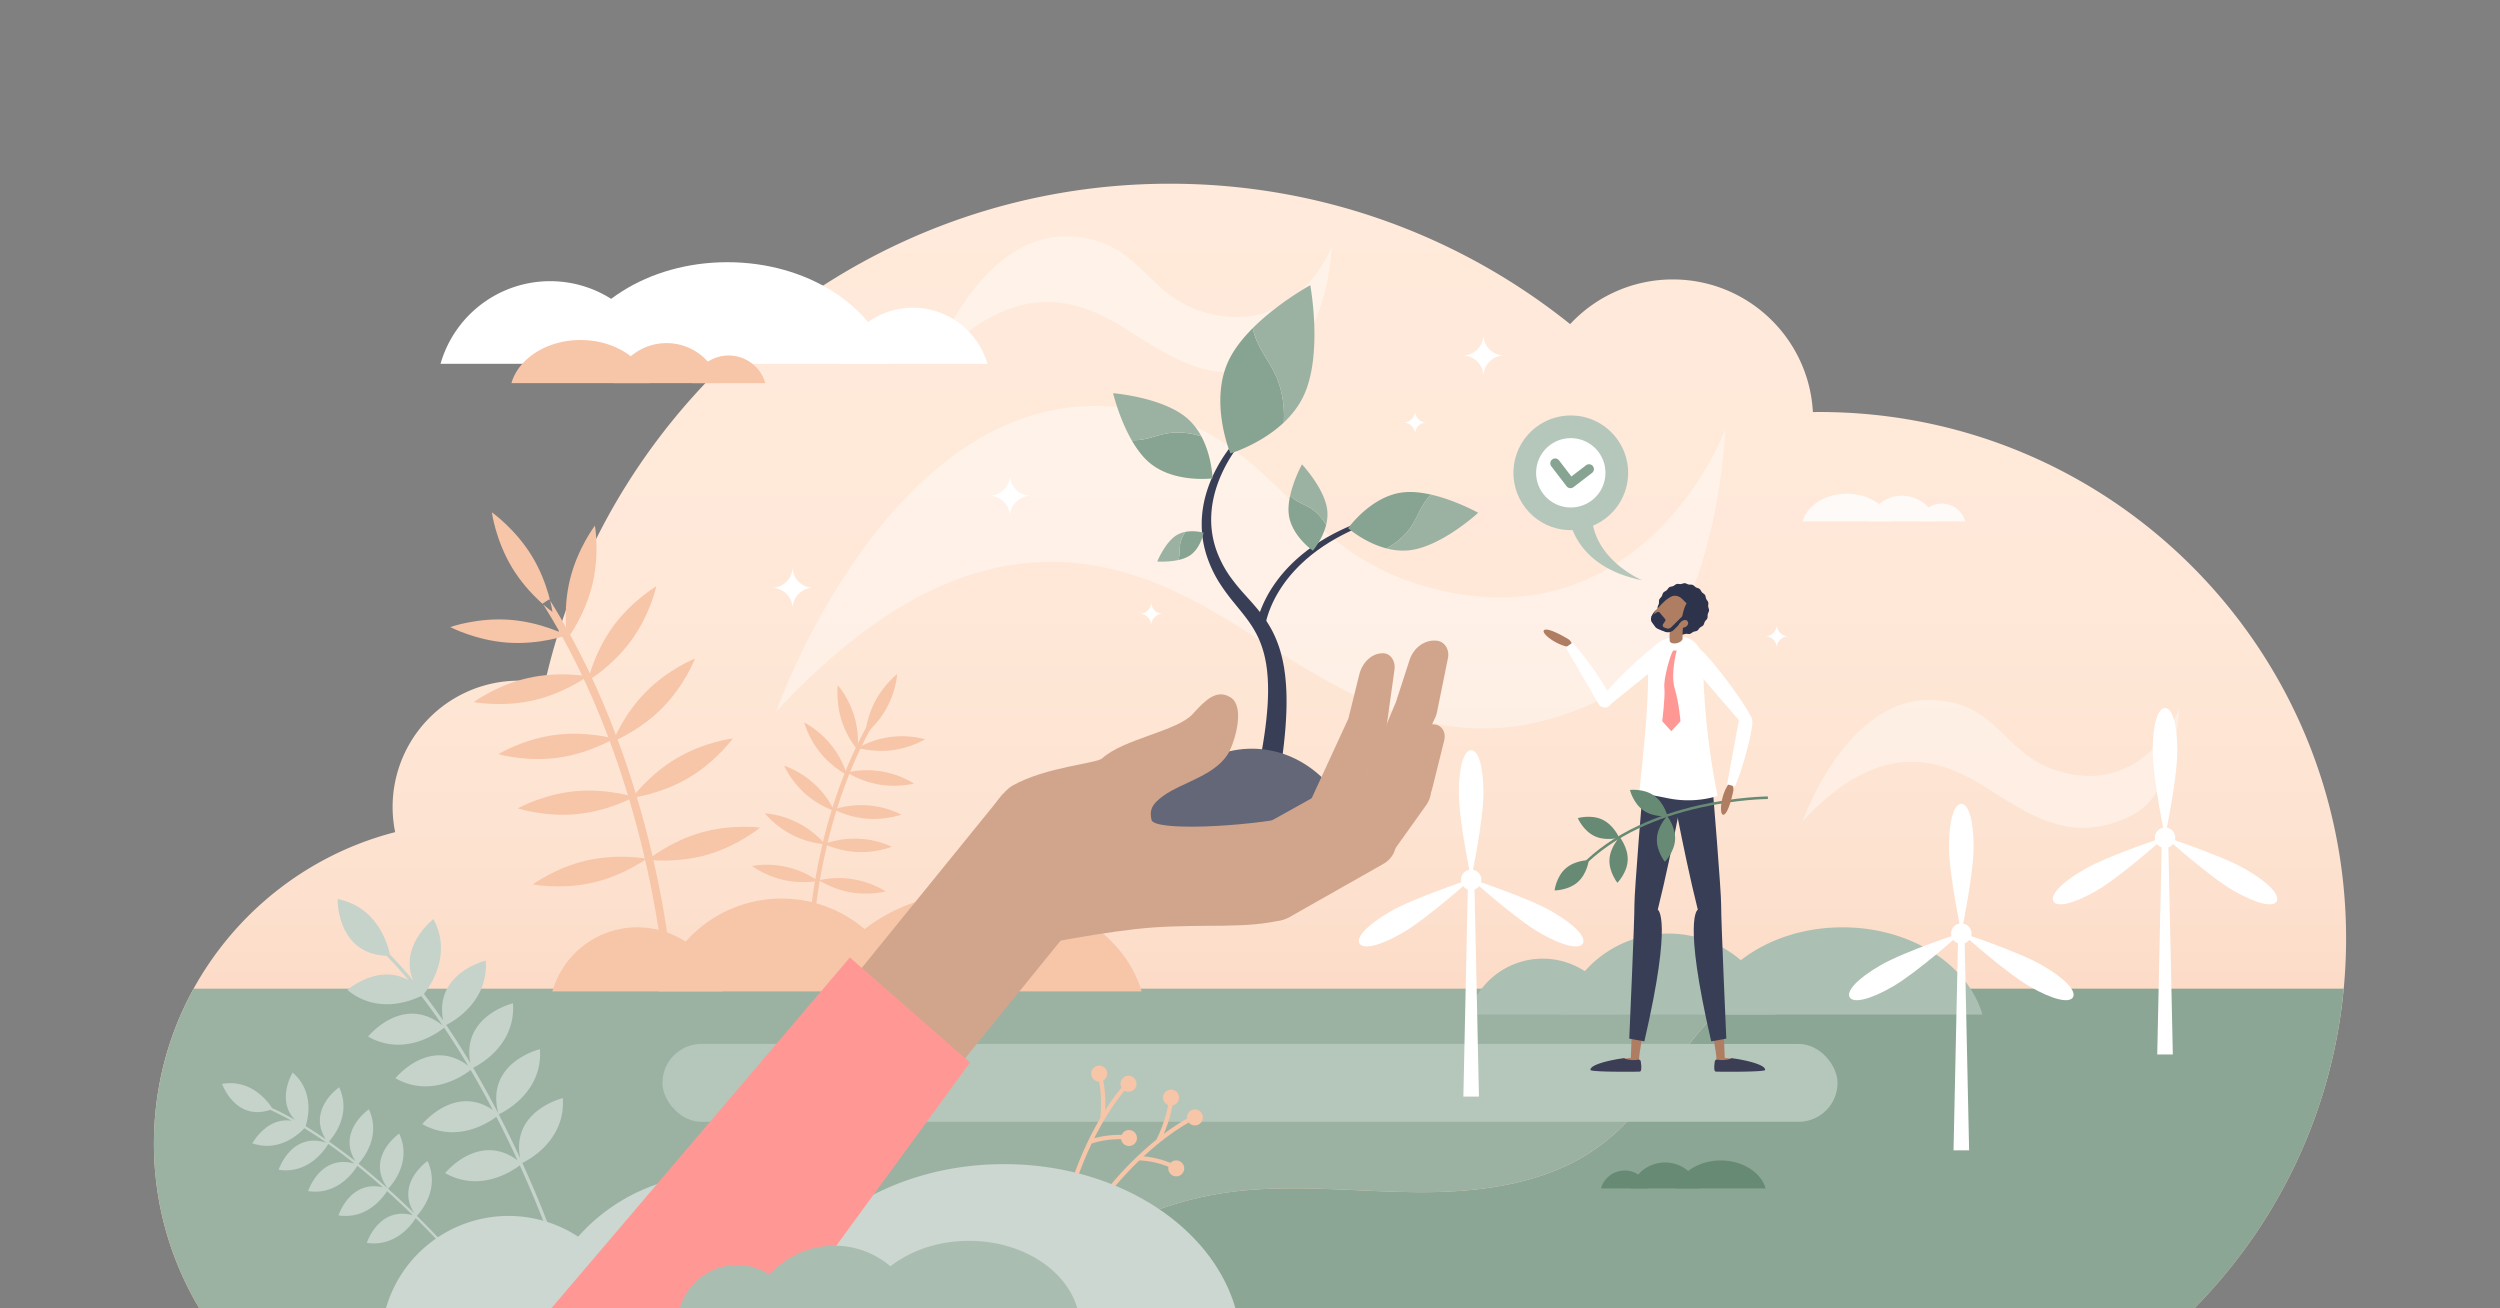 <?xml version="1.0" encoding="utf-8"?>
<svg xmlns="http://www.w3.org/2000/svg" data-name="Layer 1" id="Layer_1" viewBox="0 0 3600 1884">
  <rect x="0" y="0" width="3600" height="1884" fill="#808080" stroke="none"/>
  <defs>
    <linearGradient gradientUnits="userSpaceOnUse" id="linear-gradient" x1="1800" x2="1800" y1="261.163" y2="1860.89">
      <stop offset="0" stop-color="#ffeadb"/>
      <stop offset=".379" stop-color="#ffe8d8"/>
      <stop offset=".608" stop-color="#fde2d0"/>
      <stop offset=".797" stop-color="#fbd8c2"/>
      <stop offset=".963" stop-color="#f8c9ae"/>
      <stop offset="1" stop-color="#f7c5a8"/>
    </linearGradient>
    <clipPath id="clip-path">
      <path d="M0 0h3600v1884H0z" style="fill:none"/>
    </clipPath>
    <style>.cls-4{fill:#9bb2a3}.cls-5{fill:#b5c6bb}.cls-6{fill:#abbfb3}.cls-7{fill:#678a74}.cls-8{fill:#f7c5a8}.cls-12,.cls-9{fill:#fff}.cls-10{fill:#fefaf7}.cls-11{fill:#c5d3ca}.cls-12{opacity:.39}.cls-13{fill:#af7d61}.cls-14{fill:#deb9a4}.cls-15{fill:#3b3e54}.cls-16{fill:#383e56}.cls-17{fill:#2d334a}.cls-18{fill:#ff9894}.cls-20{fill:#cbd7d0}.cls-21{fill:#87a391}.cls-22{fill:#646778}.cls-24{fill:#d1a58c}.cls-25{fill:#aabdb1}</style>
  </defs>
  <path d="M2620.185 593.31q-4.822 0-9.627.067C2604.817 486.941 2516.7 402.4 2408.834 402.4a201.463 201.463 0 0 0-147.812 64.328c-157.9-126.506-358.281-202.19-576.357-202.19-439.771 0-807.605 307.678-900.116 719.494a181.855 181.855 0 0 0-215.533 214.25c-199.766 51.34-347.391 232.659-347.391 448.446A460.847 460.847 0 0 0 286.965 1884h2872.92c135.09-136.92 218.49-324.96 218.49-532.5 0-418.74-339.45-758.19-758.19-758.19Z" style="fill:url(#linear-gradient)"/>
  <path d="M3374.969 1423.671h-862.516a330.413 330.413 0 0 0-34.308 28.633c-63.333 60.655-103.172 144.368-173.393 196.9-72.916 54.543-168.653 67.8-259.711 67.551s-182.571-12.128-272.859-.3c-121.329 15.891-234.876 77.819-317.807 167.552h1705.51c119.244-120.867 198.199-281.562 215.084-460.336Z" style="fill:#8ba695"/>
  <path class="cls-4" d="M1772.183 1716.448c90.287-11.825 181.8.052 272.859.3s186.8-13.008 259.711-67.551c70.221-52.527 110.06-136.24 173.393-196.895a330.413 330.413 0 0 1 34.308-28.633H278.8A463.573 463.573 0 0 0 286.965 1884h1167.41c82.932-89.733 196.479-151.661 317.808-167.552Z"/>
  <rect class="cls-5" height="112.179" rx="56.089" ry="56.089" width="1692.147" x="953.926" y="1503.23"/>
  <path class="cls-6" d="M2402.538 1344.333a160.917 160.917 0 0 0-154.687 116.617h309.375a160.917 160.917 0 0 0-154.688-116.617Z"/>
  <path class="cls-6" d="M2221.511 1380.473a111.048 111.048 0 0 0-106.749 80.476h213.5a111.048 111.048 0 0 0-106.751-80.476ZM2451.6 1460.95c20.777-71.9 103.113-125.6 201.532-125.6s180.754 53.7 201.532 125.6Z"/>
  <path class="cls-7" d="M2397.628 1673.948a51.555 51.555 0 0 0-49.559 37.362h99.118a51.555 51.555 0 0 0-49.559-37.362Z"/>
  <path class="cls-7" d="M2339.63 1685.527a35.578 35.578 0 0 0-34.2 25.783h68.4a35.578 35.578 0 0 0-34.2-25.783ZM2413.347 1711.31c6.657-23.034 33.035-40.238 64.567-40.238s57.91 17.2 64.567 40.238Z"/>
  <path class="cls-8" d="M1125.431 1293.912a184.527 184.527 0 0 0-177.383 133.726h354.766a184.526 184.526 0 0 0-177.383-133.726Z"/>
  <path class="cls-8" d="M917.843 1335.355a127.341 127.341 0 0 0-122.411 92.284h244.822a127.341 127.341 0 0 0-122.411-92.284ZM1181.692 1427.639c23.826-82.444 118.242-144.022 231.1-144.022s207.275 61.578 231.1 144.022Z"/>
  <path class="cls-9" d="M1314.665 443.112a111.5 111.5 0 0 1 107.18 80.8h-214.36a111.5 111.5 0 0 1 107.18-80.8ZM792.245 404.886a164.245 164.245 0 0 1 157.887 119.028H634.359a164.245 164.245 0 0 1 157.886-119.028Z"/>
  <path class="cls-9" d="M1282.238 523.914c-24.21-83.774-120.15-146.346-234.829-146.346s-210.62 62.572-234.83 146.346Z"/>
  <path class="cls-8" d="M959.851 494.072a79.51 79.51 0 0 1 76.432 57.621H883.419a79.51 79.51 0 0 1 76.432-57.621Z"/>
  <path class="cls-8" d="M1049.3 511.929a54.87 54.87 0 0 1 52.745 39.764H996.552a54.87 54.87 0 0 1 52.748-39.764ZM935.608 551.693c-10.266-35.524-50.949-62.057-99.578-62.057s-89.312 26.533-99.578 62.057Z"/>
  <path class="cls-10" d="M2738.9 713.772a50.947 50.947 0 0 1 48.975 36.921h-97.949a50.947 50.947 0 0 1 48.974-36.921Z"/>
  <path class="cls-10" d="M2796.215 725.214a35.158 35.158 0 0 1 33.8 25.479h-67.594a35.158 35.158 0 0 1 33.794-25.479ZM2723.368 750.693c-6.578-22.762-32.646-39.764-63.806-39.764s-57.228 17-63.806 39.764Z"/>
  <path class="cls-8" d="m957.363 1410.814 11.335-.763c-.051-.744-5.3-75.624-29.712-179.9-22.536-96.252-66.5-238.083-147.954-367.165l-9.608 6.062c154.318 244.552 175.74 538.822 175.939 541.766ZM766.012 800.843c24.107 39.6 29.532 80.3 29.532 80.3s-33.659-23.515-57.766-63.117-29.532-80.3-29.532-80.3 33.659 23.515 57.766 63.117Z"/>
  <path class="cls-8" d="M852.859 842.341c-10.991 45.039-35.955 77.633-35.955 77.633s-7.145-40.428 3.846-85.467 35.95-77.633 35.95-77.633 7.15 40.426-3.841 85.467ZM730.992 925.4c-46.252-3.284-82.576-22.427-82.576-22.427s38.665-13.819 84.917-10.535 82.576 22.427 82.576 22.427-38.665 13.818-84.917 10.535ZM767.755 1008.577c-45.229 10.212-85.535 2.374-85.535 2.374s33.025-24.4 78.254-34.608 85.535-2.375 85.535-2.375-33.025 24.396-78.254 34.609ZM803.034 1091.16c-45.954 6.18-85.411-5.185-85.411-5.185s35.05-21.385 81-27.565 85.411 5.185 85.411 5.185-35.046 21.385-81 27.565ZM830.866 1172.291c-46.147 4.518-85.168-8.263-85.168-8.263s35.8-20.107 81.946-24.625 85.168 8.263 85.168 8.263-35.798 20.106-81.946 24.625ZM852.815 1271.176c-45.229 10.213-85.535 2.374-85.535 2.374s33.025-24.4 78.254-34.608 85.535-2.374 85.535-2.374-33.025 24.395-78.254 34.608ZM909.258 921.95c-27.2 37.543-62.638 58.284-62.638 58.284s8.669-40.128 35.872-77.671 62.638-58.284 62.638-58.284-8.67 40.128-35.872 77.671Z"/>
  <path class="cls-8" d="M991.258 1120.264c-39.956 23.522-80.732 28.352-80.732 28.352s24.006-33.306 63.962-56.828 80.732-28.352 80.732-28.352-24.006 33.306-63.962 56.828ZM1018.3 1230.8c-44.57 12.784-85.259 7.266-85.259 7.266s31.574-26.246 76.144-39.03 85.259-7.266 85.259-7.266-31.578 26.248-76.144 39.03ZM953.594 1019.56c-32.612 32.956-70.8 48.05-70.8 48.05s14.689-38.337 47.3-71.292 70.8-48.05 70.8-48.05-14.689 38.332-47.3 71.292ZM1169.638 1369.633l-6.606-.067c0-.434.569-44.079 11.289-105.424 9.894-56.625 30.717-140.421 73.728-218.058l5.779 3.2c-81.486 147.084-84.172 318.633-84.19 320.349Z"/>
  <path class="cls-8" d="M1260.516 1009.177a134.587 134.587 0 0 0-14.485 47.595 128.8 128.8 0 0 0 45.929-86.151 134.614 134.614 0 0 0-31.444 38.556ZM1211.472 1036.145a134.586 134.586 0 0 0 23.446 43.878 128.776 128.776 0 0 0-28.51-93.368 134.577 134.577 0 0 0 5.064 49.49ZM1284.973 1080.327a134.644 134.644 0 0 0 47.2-15.756 128.84 128.84 0 0 0-96.843 12.453 134.643 134.643 0 0 0 49.643 3.303ZM1266.386 1129.833a134.646 134.646 0 0 0 49.736-1.456 128.833 128.833 0 0 0-96.312-16.043 134.631 134.631 0 0 0 46.576 17.499ZM1248.642 1178.946a134.647 134.647 0 0 0 49.413-5.84 128.836 128.836 0 0 0-97.353-7.479 134.635 134.635 0 0 0 47.94 13.319ZM1235.172 1226.968a134.646 134.646 0 0 0 49.17-7.619 128.838 128.838 0 0 0-97.56-3.962 134.636 134.636 0 0 0 48.39 11.581ZM1225.706 1285.1a134.646 134.646 0 0 0 49.736-1.456 128.834 128.834 0 0 0-96.312-16.043 134.63 134.63 0 0 0 46.576 17.499ZM1181.367 1084.231a134.612 134.612 0 0 0 38.3 31.761 128.793 128.793 0 0 0-61.694-75.665 134.584 134.584 0 0 0 23.394 43.904Z"/>
  <path class="cls-8" d="M1140.333 1202.078a134.636 134.636 0 0 0 47.808 13.785 128.818 128.818 0 0 0-86.824-44.657 134.607 134.607 0 0 0 39.016 30.872ZM1128.3 1267.146a134.647 134.647 0 0 0 49.737 1.393 128.832 128.832 0 0 0-95.235-21.529 134.626 134.626 0 0 0 45.498 20.136ZM1158.862 1142.367a134.623 134.623 0 0 0 42.693 25.55 128.8 128.8 0 0 0-72.515-65.371 134.593 134.593 0 0 0 29.822 39.821Z"/>
  <path class="cls-9" d="M1424.447 713.881a29.929 29.929 0 0 0 29.929-29.929 29.929 29.929 0 0 0 29.929 29.929 29.929 29.929 0 0 0-29.929 29.929 29.929 29.929 0 0 0-29.929-29.929ZM2106.24 511.929A29.929 29.929 0 0 0 2136.169 482a29.929 29.929 0 0 0 29.929 29.929 29.929 29.929 0 0 0-29.929 29.929 29.929 29.929 0 0 0-29.929-29.929ZM1111.392 846.435a29.929 29.929 0 0 0 29.929-29.929 29.929 29.929 0 0 0 29.929 29.929 29.929 29.929 0 0 0-29.929 29.929 29.929 29.929 0 0 0-29.929-29.929ZM1641.058 883.874a16.7 16.7 0 0 0 16.7-16.7 16.7 16.7 0 0 0 16.7 16.7 16.7 16.7 0 0 0-16.7 16.7 16.7 16.7 0 0 0-16.7-16.7ZM2541.9 916.253a16.7 16.7 0 0 0 16.7-16.7 16.7 16.7 0 0 0 16.7 16.7 16.7 16.7 0 0 0-16.7 16.7 16.7 16.7 0 0 0-16.7-16.7ZM2020.921 608.432a16.7 16.7 0 0 0 16.7-16.7 16.7 16.7 0 0 0 16.7 16.7 16.7 16.7 0 0 0-16.7 16.7 16.7 16.7 0 0 0-16.7-16.7Z"/>
  <path class="cls-11" d="M641.036 1689.259s48.182-59.636 104.115-18.521a1619.838 1619.838 0 0 0-23.5-48.906q-3.469-6.918-6.917-13.626c-13.043 9.69-57.874 37.934-106.58 10.516 0 0 46.66-57.753 101.45-20.409q-16.2-30.975-31.844-57.566c-10.029 7.864-57.069 40.818-108.414 11.915 0 0 48.588-60.154 104.822-18.008-11.895-20.037-23.474-38.24-34.642-54.769-7 5.725-55.914 42.978-109.522 12.8 0 0 50.019-61.919 107.292-16.089-10.651-15.627-20.916-29.72-30.71-42.411-14.991 7.368-63.662 26.616-106.392-8.7 0 0 44.993-38.924 88.364-13.768-11.547-13.821-22.258-25.547-31.959-35.438-72.178-2.771-70.415-81.522-70.415-81.522 58.706 11.246 72.922 68.236 75.192 79.616 11.608 11.907 22.871 24.581 33.752 37.774-21.149-49.764 29.023-88.7 29.023-88.7 27.357 50.9-4.682 96.49-13.531 107.547.2.246.407.478.609.728 0 0-.124.075-.355.207 9.421 12.247 18.519 24.812 27.267 37.517-13.213-68.2 61.358-86.172 61.358-86.172 4.063 58.238-44.924 86.625-56.918 92.676 12.34 18.234 23.954 36.687 34.762 54.838-13.11-68.108 61.378-86.061 61.378-86.061 4.112 58.945-46.123 87.311-57.341 92.888 13.483 22.969 25.646 45.335 36.329 66.02-19.578-73.711 59.82-92.847 59.82-92.847 4.468 64.044-55.22 91.989-59.313 93.828l.287.557.035.029-.014.012q3.827 7.431 7.394 14.551c8.491 16.936 16.26 33.2 23.251 48.369-13.808-68.73 61.239-86.81 61.239-86.81 4.238 60.742-49.232 89.01-58.25 93.332 25.517 55.991 39.861 95.557 40.045 96.069l-4.462 1.608c-.182-.505-14.226-39.238-39.238-94.258-11.766 8.96-57.586 39.263-107.467 11.184ZM528.212 1789.725s17.342-53.245 66.22-39.761a1186.711 1186.711 0 0 0-28.774-27.251q-4.169-3.817-8.27-7.5c-6.376 10.01-29.61 40.961-69.988 34.94 0 0 16.795-51.564 63.91-40.355q-19.125-16.916-36.725-30.986c-4.8 7.979-28.309 42.72-70.875 36.373 0 0 17.485-53.705 66.837-39.6-13.336-10.574-25.979-19.979-37.906-28.349-3.284 5.729-26.958 43.893-71.4 37.266 0 0 18-55.282 69.022-38.929-11.339-7.889-22.015-14.832-32-20.94-8.31 8.933-36.508 34.746-74.866 21.779 0 0 20.562-38.282 56.711-32.414-11.48-6.423-21.843-11.634-31.04-15.857-49.975 16.912-69.286-37.285-69.286-37.285 42.989-7.619 67.536 27.566 72.049 34.74 11.023 5.1 22.01 10.815 32.872 16.984-27.4-28.448-3.3-68.09-3.3-68.09 31.927 27.6 21.941 67.062 18.783 76.912.2.115.4.22.605.338 0 0-.065.083-.188.234 9.619 5.9 19.1 12.107 28.38 18.5-26.782-43.1 19.421-74.785 19.421-74.785 17.944 38.682-8.089 70.813-14.7 78.068 13.171 9.227 25.9 18.794 38.007 28.364-26.688-43.06 19.464-74.715 19.464-74.715 18.161 39.151-8.728 71.594-14.93 78.322 15.184 12.161 29.31 24.254 41.988 35.586-32.562-45.2 16.632-78.94 16.632-78.94 19.733 42.538-13.717 77.156-16.031 79.477l.341.305.031.011-.006.012q4.547 4.074 8.836 8a1192.491 1192.491 0 0 1 28.466 26.949c-27.327-43.3 19.174-75.19 19.174-75.19 18.715 40.345-10.407 73.563-15.435 78.862 32 31.56 52.093 54.822 52.352 55.123l-2.625 2.26c-.256-.3-19.929-23.069-51.33-54.1-5.701 9.193-29.074 41.808-70.426 35.642Z"/>
  <path class="cls-12" d="M1117.661 1024.724s161.056-459.844 479.8-439.57c248.51 15.807 245.034 215.038 482.948 266.423s364.853-135.921 404.305-233.916c0 0-11.219 302.274-165.813 382.8-197.11 102.678-340.919 24.219-483.632-65.362-140.784-88.366-382.338-272.954-717.608 89.625ZM1341.374 525.912s67.911-193.9 202.31-185.348C1648.47 347.229 1647 431.236 1747.323 452.9s153.843-57.312 170.478-98.632c0 0-4.73 127.456-69.916 161.412-83.113 43.295-143.751 10.212-203.927-27.56-59.358-37.26-161.215-115.092-302.584 37.792ZM2595.756 1182.548s63.882-182.392 190.307-174.351c98.569 6.27 97.19 85.293 191.557 105.674s144.715-53.912 160.364-92.78c0 0-4.45 119.894-65.768 151.836-78.182 40.726-135.222 9.606-191.828-25.925-55.84-35.052-151.65-108.267-284.632 35.546Z"/>
  <path class="cls-13" d="M2359.583 1523.6s4.151 15.095 1.551 15.951-63.084 2.841-67.372.138 8.715-6.985 8.715-6.985 28.588-7.65 45.016-9.238c-.001-.001 12.1-.752 12.09.134Z"/>
  <path class="cls-13" d="M2383.13 1321.29c-3.022-7.318-6.769-11.138-13.361-11.613a12.832 12.832 0 0 0-13.746 12.313l-7.668 202.272a5.922 5.922 0 0 0 11.807.852l.927-8.7c21.282-137.285 30.788-168.757 22.041-195.124Z"/>
  <path class="cls-14" d="M2413.986 1145.277c-4.152-23.866-16.655-28.354-25.416-28.378a12.753 12.753 0 0 0-15.95 11.5l-14.548 201.901a5.914 5.914 0 0 0 8.28 5.846 20.516 20.516 0 0 0 15.195-14.648c10.367-38.484 37.838-145.188 32.439-176.221Z"/>
  <path class="cls-15" d="M2338.75 1523.737c2.266 1.521 6.928 2.644 12.35 2.781a36.773 36.773 0 0 0 7.99-.611 2.986 2.986 0 0 1 3.57 2.44c.884 5.709 1.725 14.462-1.369 14.74-4.6.413-70.723.745-71.033-2.328-.818-8.11 31.374-14.902 48.492-17.022Z"/>
  <path class="cls-16" d="M2430.03 1104.06s-21.059 118.669-42.861 205.872c0 0 22.055 10.726-19.3 189.681l-21.733-3.993s7.731-173.028 7.417-191.78 12.589-173.381 12.589-173.381Z"/>
  <path class="cls-13" d="M2472.429 1523.6s-4.151 15.095-1.55 15.951 63.084 2.841 67.372.138-8.715-6.985-8.715-6.985-28.588-7.65-45.016-9.238c0-.001-12.1-.752-12.091.134Z"/>
  <path class="cls-13" d="M2448.883 1321.29c3.022-7.318 6.769-11.138 13.361-11.613a12.832 12.832 0 0 1 13.746 12.313l7.668 202.272a5.922 5.922 0 0 1-11.807.852l-.927-8.7c-21.283-137.285-30.789-168.757-22.041-195.124Z"/>
  <path class="cls-14" d="M2418.026 1145.277c4.152-23.866 16.655-28.354 25.416-28.378a12.753 12.753 0 0 1 15.95 11.5l14.548 201.894a5.914 5.914 0 0 1-8.28 5.846 20.516 20.516 0 0 1-15.195-14.648c-10.365-38.477-37.838-145.181-32.439-176.214Z"/>
  <path class="cls-15" d="M2493.263 1523.737c-2.266 1.521-6.928 2.644-12.35 2.781a36.773 36.773 0 0 1-7.99-.611 2.986 2.986 0 0 0-3.57 2.44c-.884 5.709-1.725 14.462 1.369 14.74 4.6.413 70.723.745 71.033-2.328.817-8.11-31.374-14.902-48.492-17.022Z"/>
  <path class="cls-16" d="M2401.983 1104.06s21.059 118.669 42.861 205.872c0 0-22.055 10.726 19.3 189.681l21.733-3.993s-7.731-173.028-7.416-191.78-12.589-173.381-12.589-173.381Z"/>
  <path class="cls-13" d="M2264.115 929.828a13.348 13.348 0 0 0-6.487-9.937c-9.224-5.437-26.968-15.1-33.209-12.976-8.586 2.925 18.212 24.646 39.974 25.272Z"/>
  <path class="cls-9" d="M2392.726 923.237c12.536-7.38 17.448 4.068 17.717 4.324 3.158 3 1.552 11.37-2.409 14.917l-92.417 74.559c-1.368 1.343-3.636-.886-5.025-2.207a3.535 3.535 0 0 1-.952-1.555c-2.067-4-1.083-9.864 1.525-13.649 13.58-19.708 65.26-66.793 81.561-76.389Z"/>
  <path class="cls-9" d="M2264.43 925.465c17.062 17.976 48.208 62.512 54.041 77.1 4.838 12.1-2.58 14.861-2.848 15.072-3.145 2.468-10.526.994-13.144-2.974l-47.8-82.442ZM2408.531 1150.693c-12.187-1.921-24.159-5.394-36.475-6.126a64.864 64.864 0 0 0-12.013.37c6.037-53.45 14.407-135.657 13.033-181.054-.619-19.788 5.866-30.914 13.408-37.014a24.487 24.487 0 0 1 1.6-1.194 34.969 34.969 0 0 1 4.009-2.412c11.244-6.274 22.779-8.336 32.747-6.187a34.814 34.814 0 0 1 4.617 1.345c8.939 3.233 16.232 10.234 20.391 20.972 3.1 7.966 3.06 14.524 3.088 25.531.262 49.548 8.2 122.969 20.49 181.26a146.72 146.72 0 0 1-64.895 4.509Z"/>
  <path class="cls-9" d="M2450.12 936.6c-11.578-10.21-18.22.483-18.53.689-3.631 2.411-3.237 11.323.242 15.794l82.395 95.917c1.184 1.665 3.8-.14 5.4-1.2a3.37 3.37 0 0 0 1.19-1.393c2.675-3.659 2.542-9.879.464-14.308-10.822-23.065-56.106-82.228-71.161-95.499Z"/>
  <path class="cls-17" d="M2395.175 853.361c1.232-1.508 3.4-2.092 4.8-3.351 1.445-1.292 2.271-3.374 3.866-4.4 1.623-1.044 3.863-.93 5.606-1.7 1.762-.774 3.194-2.5 5.042-2.981s3.951.312 5.856.12 3.8-1.392 5.715-1.285 3.654 1.51 5.535 1.917c1.861.4 4.033-.156 5.831.544 1.768.688 2.993 2.562 4.666 3.541 1.63.953 3.867 1.094 5.375 2.327s2.092 3.4 3.351 4.8c1.292 1.444 3.373 2.271 4.4 3.866 1.044 1.623.93 3.863 1.7 5.606.774 1.762 2.5 3.195 2.981 5.042s-.312 3.951-.12 5.856 1.392 3.8 1.285 5.715-1.51 3.654-1.917 5.535c-.4 1.861.156 4.033-.544 5.832-.688 1.767-2.562 2.993-3.541 4.666-.953 1.63-1.094 3.867-2.326 5.375s-3.4 2.092-4.8 3.351c-1.445 1.292-2.271 3.374-3.866 4.4-1.623 1.044-3.863.93-5.606 1.7-1.762.774-3.194 2.5-5.042 2.981s-3.951-.312-5.856-.12-3.8 1.392-5.715 1.285-3.654-1.51-5.535-1.916c-1.861-.4-4.033.156-5.832-.544-1.768-.688-2.993-2.562-4.666-3.541-1.63-.953-3.867-1.094-5.376-2.326s-2.092-3.4-3.351-4.8c-1.292-1.444-3.374-2.271-4.4-3.866-1.044-1.623-.93-3.863-1.7-5.606-.774-1.761-2.5-3.194-2.982-5.042s.312-3.951.12-5.856-1.392-3.8-1.285-5.714 1.51-3.654 1.916-5.535c.4-1.861-.156-4.033.544-5.831.688-1.768 2.562-2.993 3.541-4.666.955-1.633 1.097-3.871 2.33-5.379Z"/>
  <path class="cls-17" d="M2377.813 888.83s2.315-8.235 9.456-11.791 4.36 4.485 4.36 4.485ZM2428.247 904.208c-.77.379-13.9 8.7-16.03 7.431-2.916-1.744 4.637-10.134 4.637-10.134ZM2403.3 862.477s1.556-7.914 6.9-10.411c5.08-2.371 12-3.759 25.053 10.6a5.755 5.755 0 0 1 .318 7.347l-4.745 6.251Z"/>
  <path class="cls-13" d="M2423.644 895.41c-8.155 8.053-15.508 14.122-24.132 13.662a21.733 21.733 0 0 1-15.58-7.508c-4.823-5.481-5.384-10.6-3.31-15.775 2.373-5.936 8.2-11.955 15.037-18.707 12.8-12.645 25.579-12.738 33.307-4.916s7.478 20.599-5.322 33.244Z"/>
  <path class="cls-13" d="m2424.708 888.778-18.793-1.965c-.271 2.573-2.409 27.08-1.517 36.328.671 2.851 5.351 4.189 10.454 2.988 4.587-1.079 7.923-3.841 8.069-6.46h.022c-.535-5.55.827-21.901 1.765-30.891Z"/>
  <path class="cls-17" d="M2427.114 904.887a9.016 9.016 0 0 1-5.223-7.444c-.8-7.461 2.574-19.769 4.864-24.8 4.028-8.847 7.747-9.183 7.747-9.183s13.532 12.145 12.944 19.3c-.882 10.698-20.332 22.127-20.332 22.127Z"/>
  <path class="cls-17" d="m2425.3 884.7-18.667 18.462a6.9 6.9 0 0 1-7.473 1.484l-2.945-1.2a3.1 3.1 0 0 1-1.413-4.589l2.958-4.461a2.694 2.694 0 0 0-.19-3.229l-7.7-9.087a2.7 2.7 0 0 0-3.333-.628l-4.657 2.518a8.582 8.582 0 0 0-2.809 12.663l4.324 5.828a9.526 9.526 0 0 0 3.528 2.909 3.319 3.319 0 0 0 .317.15l.194.079h.009l2.274.929 7.434 3.038a12.22 12.22 0 0 0 13.224-2.626l18.665-18.46Z"/>
  <path class="cls-13" d="M2428.981 901.475c-2.76 2.753-9.023 3.534-11.017 1.535s-.255-4.731 2.505-7.483 6.958-3.708 8.952-1.71 2.32 4.905-.44 7.658Z"/>
  <path class="cls-17" d="m2430.447 870.59-8.217-8.175a16.165 16.165 0 0 0-10.283-4.667l-5.268-.365 11.489-3.862 9.077 4.105 7.762 8.973Z"/>
  <path class="cls-18" d="M2414.445 936.789s-9.14 33.3-2.9 54.4 8.349 47.293 8.349 47.293l-13.218 14.482-13.1-14.482s4.52-35.1 3.113-48.231 8.91-48.773 12.662-53.463Z"/>
  <path class="cls-7" d="M2307.39 1180.248c16.434 7.761 24.146 25.933 24.146 25.933s-18.933 5.589-35.367-2.172-24.146-25.933-24.146-25.933 18.933-5.588 35.367 2.172ZM2381.632 1145.514c14.92 10.378 19.513 29.577 19.513 29.577s-19.6 2.373-34.518-8.005-19.513-29.577-19.513-29.577 19.598-2.373 34.518 8.005ZM2254.535 1250.553c13.615-12.04 33.355-11.958 33.355-11.958s-2.333 19.6-15.947 31.642-33.355 11.958-33.355 11.958 2.332-19.602 15.947-31.642ZM2317.618 1237.666c.931-18.151 14.807-32.192 14.807-32.192s12.367 15.387 11.436 33.538-14.807 32.192-14.807 32.192-12.366-15.387-11.436-33.538ZM2385.917 1207.421c.931-18.151 14.807-32.192 14.807-32.192s12.367 15.387 11.436 33.538-14.807 32.192-14.807 32.192-12.366-15.388-11.436-33.538Z"/>
  <path class="cls-7" d="m2545.73 1146.89.007 3.7c-.429 0-43.544.219-97.773 12.46-31.814 7.181-61.173 17.035-87.261 29.287-32.553 15.289-60.072 34.376-81.793 56.73l-2.655-2.58c22.043-22.686 49.941-42.04 82.921-57.522 26.342-12.367 55.969-22.308 88.058-29.546 54.611-12.319 98.066-12.528 98.496-12.529Z"/>
  <path class="cls-13" d="M2492.893 1128.144a13.348 13.348 0 0 1 2.9 11.507c-2.261 10.466-7.194 30.06-12.99 33.2-7.973 4.325-5.757-30.1 8.543-46.515Z"/>
  <path class="cls-9" d="M2498.458 1132.466c10.019-22.669 24.368-75.087 24.952-90.786.485-13.023-7.429-13.127-7.752-13.235-3.792-1.266-10.247 2.605-11.378 7.223l-17.274 93.716Z"/>
  <circle class="cls-5" cx="2261.942" cy="680.852" r="82.597" transform="rotate(-82.428 2261.935 680.855)"/>
  <circle class="cls-9" cx="2261.942" cy="680.852" r="49.954" transform="rotate(-82.428 2261.933 680.855)"/>
  <path d="m2288.215 675.502-26.743 20.467-22.055-28.818" style="stroke:#87a391;stroke-linecap:round;stroke-linejoin:round;stroke-width:14px;fill:none"/>
  <path class="cls-5" d="M2259.094 742.578s4.747 72.9 105.616 93.014c0 0-72.876-30.192-72.629-97.4Z"/>
  <path class="cls-8" d="M1726.848 1599.414a11.495 11.495 0 0 0-17.574 11.272 330.869 330.869 0 0 0-33.417 22.137c4.269-9.97 9.864-25.128 12.35-40.864a11.541 11.541 0 1 0-6.178-.656c-3.805 23.542-15.106 46.354-16.894 49.86a475.349 475.349 0 0 0-55.65 53.31c-25.117 28.182-39.916 50.938-40.062 51.165l5.208 3.369c.144-.223 14.683-22.577 39.485-50.407a495.48 495.48 0 0 1 26.506-27.538c4.465.044 21.211.8 41.941 9.028a11.489 11.489 0 1 0 2.909-5.516 134.122 134.122 0 0 0-38.586-9.421c18.424-17.059 40.422-34.6 64.886-48.744a11.5 11.5 0 1 0 15.075-16.993Z"/>
  <path class="cls-8" d="M1571.967 1646.8c4.194-1.532 20.132-6.724 42.433-6.324a11.489 11.489 0 1 0 .78-6.188 134.1 134.1 0 0 0-39.431 4.774c11.234-22.455 25.645-46.621 43.559-68.475a11.522 11.522 0 1 0-4.354-4.475 330.842 330.842 0 0 0-23.478 32.489c.484-10.834.381-26.991-2.836-42.6a11.54 11.54 0 1 0-6.013 1.562c4.73 23.372 2.19 48.7 1.751 52.615a475.367 475.367 0 0 0-33.306 69.5c-13.581 35.223-19.416 61.733-19.473 62l6.061 1.319c.056-.26 5.789-26.3 19.2-61.084a494.432 494.432 0 0 1 15.107-35.113Z"/>
  <path class="cls-20" d="M1031.558 1691.191c-121.511 0-223.985 81.5-255.754 192.809h511.508c-31.77-111.314-134.243-192.809-255.754-192.809Z"/>
  <path class="cls-20" d="M732.255 1750.943A183.6 183.6 0 0 0 555.76 1884h352.989a183.6 183.6 0 0 0-176.494-133.057ZM1112.677 1884c34.353-118.869 170.483-207.654 333.2-207.654s298.852 88.785 333.2 207.654Z"/>
  <path class="cls-16" d="M1796.167 626.475c-1.772 1.847-3.61 3.919-5.348 5.963l-2.6 3.119-2.533 3.179c-3.336 4.274-6.493 8.688-9.516 13.183a213.277 213.277 0 0 0-15.948 28.187c-9.107 19.492-14.99 40.427-15.961 61.513A132.126 132.126 0 0 0 1755.8 802.8a157.043 157.043 0 0 0 15.457 27.336 277.175 277.175 0 0 0 20.168 24.883c7.235 8.129 14.887 16.366 22.091 25.4 1.83 2.216 3.551 4.584 5.3 6.911s3.363 4.81 5.049 7.216c1.564 2.508 3.184 4.986 4.671 7.554l2.175 3.893 1.085 1.95c.347.658.663 1.332 1 2a164.855 164.855 0 0 1 12.44 33.32c.673 2.861 1.456 5.72 2.028 8.592l1.646 8.63c.841 5.755 1.766 11.532 2.222 17.285 2.294 23.066 1.688 45.909.055 68.47-1.684 22.569-4.587 44.882-8.081 67.032l-31.191-5.742c4.385-21.293 8.177-42.662 10.779-64.043 2.561-21.361 4.091-42.8 2.975-63.791-.162-5.274-.764-10.44-1.263-15.638l-1.1-7.7c-.384-2.562-.959-5.06-1.423-7.6a141.629 141.629 0 0 0-9.315-29.087c-.256-.582-.5-1.172-.765-1.748l-.854-1.707-1.7-3.421c-1.173-2.266-2.482-4.472-3.726-6.714-1.39-2.177-2.677-4.4-4.146-6.553s-2.892-4.326-4.484-6.442c-6.174-8.54-13.173-16.844-20.225-25.542a295.014 295.014 0 0 1-20.241-27.545 174.069 174.069 0 0 1-15.665-31 152.112 152.112 0 0 1-8.9-33.65 150.176 150.176 0 0 1-.743-34.669c2.15-23.018 9.568-45.063 20.073-65.063A222.584 222.584 0 0 1 1769.184 647c3.353-4.515 6.834-8.929 10.495-13.195l2.779-3.171 2.85-3.115c1.94-2.071 3.855-4.05 6-6.087Z"/>
  <path class="cls-16" d="M1809.112 900.779c.061-.47.113-.757.169-1.107l.175-.977a51.32 51.32 0 0 1 .379-1.89c.253-1.254.562-2.457.854-3.678.625-2.413 1.3-4.8 2.056-7.143a142.261 142.261 0 0 1 5.174-13.767 172.647 172.647 0 0 1 13.763-25.706 201.33 201.33 0 0 1 17.469-23.143 222.677 222.677 0 0 1 20.466-20.359l5.472-4.685 5.65-4.457c1.858-1.518 3.819-2.895 5.759-4.3 1.954-1.385 3.852-2.848 5.85-4.165 4-2.62 7.93-5.357 12.065-7.752 2.049-1.228 4.08-2.484 6.141-3.686l6.272-3.446a333.815 333.815 0 0 1 52.3-22.651l2.01 5.653a327 327 0 0 0-50.548 23.7l-6 3.533c-1.968 1.228-3.9 2.508-5.855 3.758-3.945 2.442-7.664 5.209-11.461 7.855-1.894 1.33-3.682 2.8-5.528 4.192-1.831 1.412-3.684 2.794-5.427 4.31l-5.307 4.448-5.117 4.654a212.916 212.916 0 0 0-18.96 20.016 190.728 190.728 0 0 0-15.868 22.377 161.177 161.177 0 0 0-12.146 24.4 130.179 130.179 0 0 0-4.378 12.792 116.489 116.489 0 0 0-1.658 6.476c-.222 1.075-.469 2.159-.647 3.219a40.14 40.14 0 0 0-.268 1.579l-.113.764-.08.64Z"/>
  <path class="cls-21" d="M1836.179 538.787c-7.544-15.971-18.471-30.188-25.7-46.306a104.849 104.849 0 0 1-6.579-19.881c-14.1 14.122-26.728 29.914-34.632 46.565-28.362 59.75 2.533 133.766 2.533 133.766s43.248-12.858 76.836-44.5c1.309-23.963-2.253-48.041-12.458-69.644Z"/>
  <path class="cls-4" d="M1886.787 410.695s-46.386 25.35-82.885 61.9a104.849 104.849 0 0 0 6.582 19.883c7.224 16.118 18.151 30.336 25.7 46.306 10.205 21.6 13.767 45.681 12.459 69.645 11.195-10.544 21.316-23.175 28.406-38.111 28.357-59.747 9.738-159.623 9.738-159.623Z"/>
  <path class="cls-21" d="M2033.391 756.234c6.684-10.471 11.058-22.3 17.949-32.636a73.733 73.733 0 0 1 9.374-11.363c-13.687-3.108-27.817-4.713-40.69-3.185-46.193 5.485-78.693 51.592-78.693 51.592s23.848 20.934 55.26 29.086c14.757-8.194 27.759-19.328 36.8-33.494Z"/>
  <path class="cls-4" d="M2128.6 738.4s-32.461-18.126-67.889-26.171a73.733 73.733 0 0 0-9.374 11.363c-6.891 10.336-11.265 22.165-17.949 32.636-9.041 14.164-22.043 25.3-36.8 33.494a90.3 90.3 0 0 0 33.326 2.643c46.195-5.479 98.686-53.965 98.686-53.965Z"/>
  <path class="cls-21" d="M1887.145 731.827c-6.986-4.391-14.864-7.242-21.761-11.772a48.978 48.978 0 0 1-7.591-6.174c-2 9.106-3 18.5-1.928 27.043 3.856 30.658 34.632 52.034 34.632 52.034s13.8-15.937 19.066-36.841c-5.511-9.764-12.963-18.35-22.418-24.29Z"/>
  <path class="cls-4" d="M1874.864 668.665s-11.89 21.645-17.071 45.216a48.978 48.978 0 0 0 7.591 6.174c6.9 4.53 14.775 7.381 21.761 11.772 9.45 5.94 16.907 14.526 22.418 24.29a59.981 59.981 0 0 0 1.6-22.149c-3.854-30.658-36.299-65.303-36.299-65.303Z"/>
  <path class="cls-21" d="M1699.185 785.021c-.668 5.131-.224 10.365-.994 15.482a30.718 30.718 0 0 1-1.524 5.943 51.064 51.064 0 0 0 15.907-6c16.448-10.24 20.546-33.376 20.546-33.376s-12.7-3.675-25.983-1.192a42.249 42.249 0 0 0-7.952 19.143Z"/>
  <path class="cls-4" d="M1666.438 808.588s15.447 1.092 30.229-2.142a30.718 30.718 0 0 0 1.524-5.943c.77-5.117.327-10.351.994-15.482a42.249 42.249 0 0 1 7.951-19.14 37.61 37.61 0 0 0-13.034 4.9c-16.447 10.239-27.664 37.807-27.664 37.807Z"/>
  <path class="cls-21" d="M1680.462 624.133c-12.23 2.178-23.894 6.975-36.165 8.908a73.737 73.737 0 0 1-14.709.8c6.987 12.173 15.379 23.654 25.225 32.087 35.329 30.261 91.261 22.929 91.261 22.929s-.758-31.724-16.043-60.352c-16.031-5.299-33.026-7.318-49.569-4.372Z"/>
  <path class="cls-4" d="M1602.844 566.18s8.659 36.156 26.744 67.665a73.737 73.737 0 0 0 14.709-.8c12.271-1.933 23.935-6.73 36.165-8.908 16.543-2.946 33.543-.927 49.568 4.376a90.3 90.3 0 0 0-20.634-26.3c-35.329-30.267-106.552-36.033-106.552-36.033Z"/>
  <path class="cls-22" d="M1802.739 1078.107c-71.389 0-131.592 53.665-150.257 126.964H1953c-18.668-73.3-78.872-126.964-150.261-126.964Z"/>
  <path class="cls-22" d="M1626.9 1117.454c-49.265 0-90.811 37.034-103.692 87.617h207.384c-12.884-50.584-54.43-87.617-103.692-87.617Z"/>
  <path class="cls-9" d="M3128.863 1518.433h-22.449l6.619-309.634h9.211l6.619 309.634z"/>
  <circle class="cls-9" cx="3117.639" cy="1206.321" r="14.741"/>
  <path class="cls-9" d="M3135.338 1081.2c0 40.414-17.7 123.991-17.7 123.991s-17.7-83.577-17.7-123.991 7.924-61.652 17.7-61.652 17.7 21.234 17.7 61.652Z"/>
  <path class="cls-9" d="M3001.41 1251.853c35-20.207 116.229-46.667 116.229-46.667s-63.53 57.117-98.53 77.324-57.355 23.964-62.242 15.5 9.543-25.95 44.543-46.157ZM3216.168 1282.51c-35-20.207-98.529-77.324-98.529-77.324s81.229 26.46 116.229 46.667 49.43 37.689 44.543 46.154-27.244 4.71-62.243-15.497ZM2835.536 1656.472h-22.448l6.619-309.634h9.21l6.619 309.634z"/>
  <circle class="cls-9" cx="2824.312" cy="1344.36" r="14.741"/>
  <path class="cls-9" d="M2842.011 1219.235c0 40.414-17.7 123.991-17.7 123.991s-17.7-83.577-17.7-123.991 7.924-61.652 17.7-61.652 17.7 21.238 17.7 61.652ZM2708.083 1389.893c35-20.207 116.229-46.667 116.229-46.667s-63.53 57.117-98.53 77.324-57.355 23.963-62.242 15.5 9.543-25.95 44.543-46.157ZM2922.841 1420.549c-35-20.207-98.529-77.324-98.529-77.324s81.229 26.46 116.229 46.667 49.43 37.689 44.543 46.154-27.243 4.71-62.243-15.497ZM2129.693 1579.064h-22.448l6.619-309.634h9.21l6.619 309.634z"/>
  <circle class="cls-9" cx="2118.469" cy="1266.952" r="14.741"/>
  <path class="cls-9" d="M2136.169 1141.827c0 40.414-17.7 123.991-17.7 123.991s-17.7-83.577-17.7-123.991 7.924-61.652 17.7-61.652 17.7 21.238 17.7 61.652ZM2002.24 1312.485c35-20.207 116.229-46.667 116.229-46.667s-63.53 57.117-98.529 77.324-57.355 23.964-62.242 15.5 9.543-25.95 44.542-46.157ZM2217 1343.141c-35-20.207-98.529-77.324-98.529-77.324s81.23 26.46 116.229 46.667 49.43 37.689 44.543 46.154-27.243 4.71-62.243-15.497Z"/>
  <g style="clip-path:url(#clip-path)">
    <path class="cls-24" d="m1323.503 1605.616-168.275-106.21 289.084-356.168 153.148 124.722-273.957 337.656z"/>
    <path class="cls-18" d="m1396.799 1530.058-172.971-151.252-711.371 835.814 227.514 215.228 656.828-899.79z"/>
    <path class="cls-24" d="M1771.169 1080.3c-17.291 36.184-68.8 45.569-96.856 66.342-15.937 11.8-19.235 19.851-16.151 33.94 3.6 16.466 132.23 10.517 205.626-4.774 24.847-2.68-32.938 115.486-15.652 148.52-55.268 13.5-109.719 5.93-187.061 11.2-64.46 4.394-164.268 24.465-252.739 41.069-85.827 16.107 1.394-218.481 50.026-245.53s120.546-31.531 128.735-39.028c30.51-27.934 108.008-39.257 130.157-63.622 17.974-19.772 34.529-36.983 54.88-24.126s7.061 59.209-.965 76.009Z"/>
    <path class="cls-24" d="M1890.7 1148.472 1703.652 1252.7a30.7 30.7 0 0 0-11.876 41.766 30.7 30.7 0 0 0 41.766 11.876l187.045-104.223a30.7 30.7 0 0 0 11.876-41.766 30.7 30.7 0 0 0-41.763-11.881Z"/>
    <path class="cls-24" d="m1939.844 1038.761-56.049 121.623a28.746 28.746 0 0 0 14.076 38.139 28.746 28.746 0 0 0 38.139-14.076l56.049-121.623a28.746 28.746 0 0 0-14.076-38.139 28.746 28.746 0 0 0-38.139 14.076Z"/>
    <path class="cls-24" d="m1957.334 971.495-15.233 61.482c-3.752 19.459 6.58 37.809 22.547 40.045 15.281 2.14 29.8-11.362 32.433-30.157l10.981-78.422c1.7-12.136-5.229-22.947-15.173-23.676-15.897-1.167-30.857 11.764-35.555 30.728ZM2029.666 950.665l-19.538 60.319c-5.023 19.176 5.3 38.351 22.522 41.846 16.484 3.345 32.907-9.02 36.681-27.619l15.749-77.605c2.437-12.01-4.556-23.373-15.316-24.886-17.2-2.42-34.072 9.34-40.098 27.945ZM1953 1124.809l-142.4 124.013a30.953 30.953 0 0 0-3.014 43.67 30.953 30.953 0 0 0 43.67 3.014l142.4-124.013a30.953 30.953 0 0 0 3.014-43.67 30.953 30.953 0 0 0-43.67-3.014Z"/>
    <path class="cls-24" d="m2007.261 1017.65-43.332 105.6a30.266 30.266 0 0 0 16.511 39.49 30.266 30.266 0 0 0 39.49-16.511l43.331-105.6a30.266 30.266 0 0 0-16.511-39.49 30.266 30.266 0 0 0-39.489 16.511Z"/>
    <path class="cls-24" d="m2029.515 1068.653-20.205 54.706c-5.349 17.391 3.174 34.78 18.6 37.947 14.762 3.031 30.131-8.185 34.327-25.053l17.508-70.382c2.709-10.892-3.135-21.2-12.8-22.567-15.445-2.19-31.198 8.475-37.43 25.349ZM1964.278 1196.12l-135.15 76.626c-15.888 9.008-22.587 27.05-14.961 40.3 7.626 13.247 26.688 16.683 42.576 7.675l135.15-76.626c15.888-9.008 22.587-27.05 14.961-40.3-7.626-13.247-26.688-16.683-42.576-7.675Z"/>
    <path class="cls-24" d="m2008.847 1128.985-44.993 63.085c-10.581 14.836-9.139 33.7 3.22 42.141 12.359 8.438 30.956 3.252 41.537-11.584l44.993-63.085c10.581-14.836 9.139-33.7-3.22-42.141-12.36-8.438-30.956-3.252-41.537 11.584Z"/>
  </g>
  <path class="cls-25" d="M1201.5 1793.762A124.518 124.518 0 0 0 1081.8 1884h239.4a124.518 124.518 0 0 0-119.7-90.238Z"/>
  <path class="cls-25" d="M1061.422 1821.727A85.929 85.929 0 0 0 978.82 1884h165.205a85.929 85.929 0 0 0-82.603-62.273ZM1239.467 1884c16.078-55.633 79.789-97.186 155.946-97.186s139.868 41.553 155.946 97.186Z"/>
</svg>